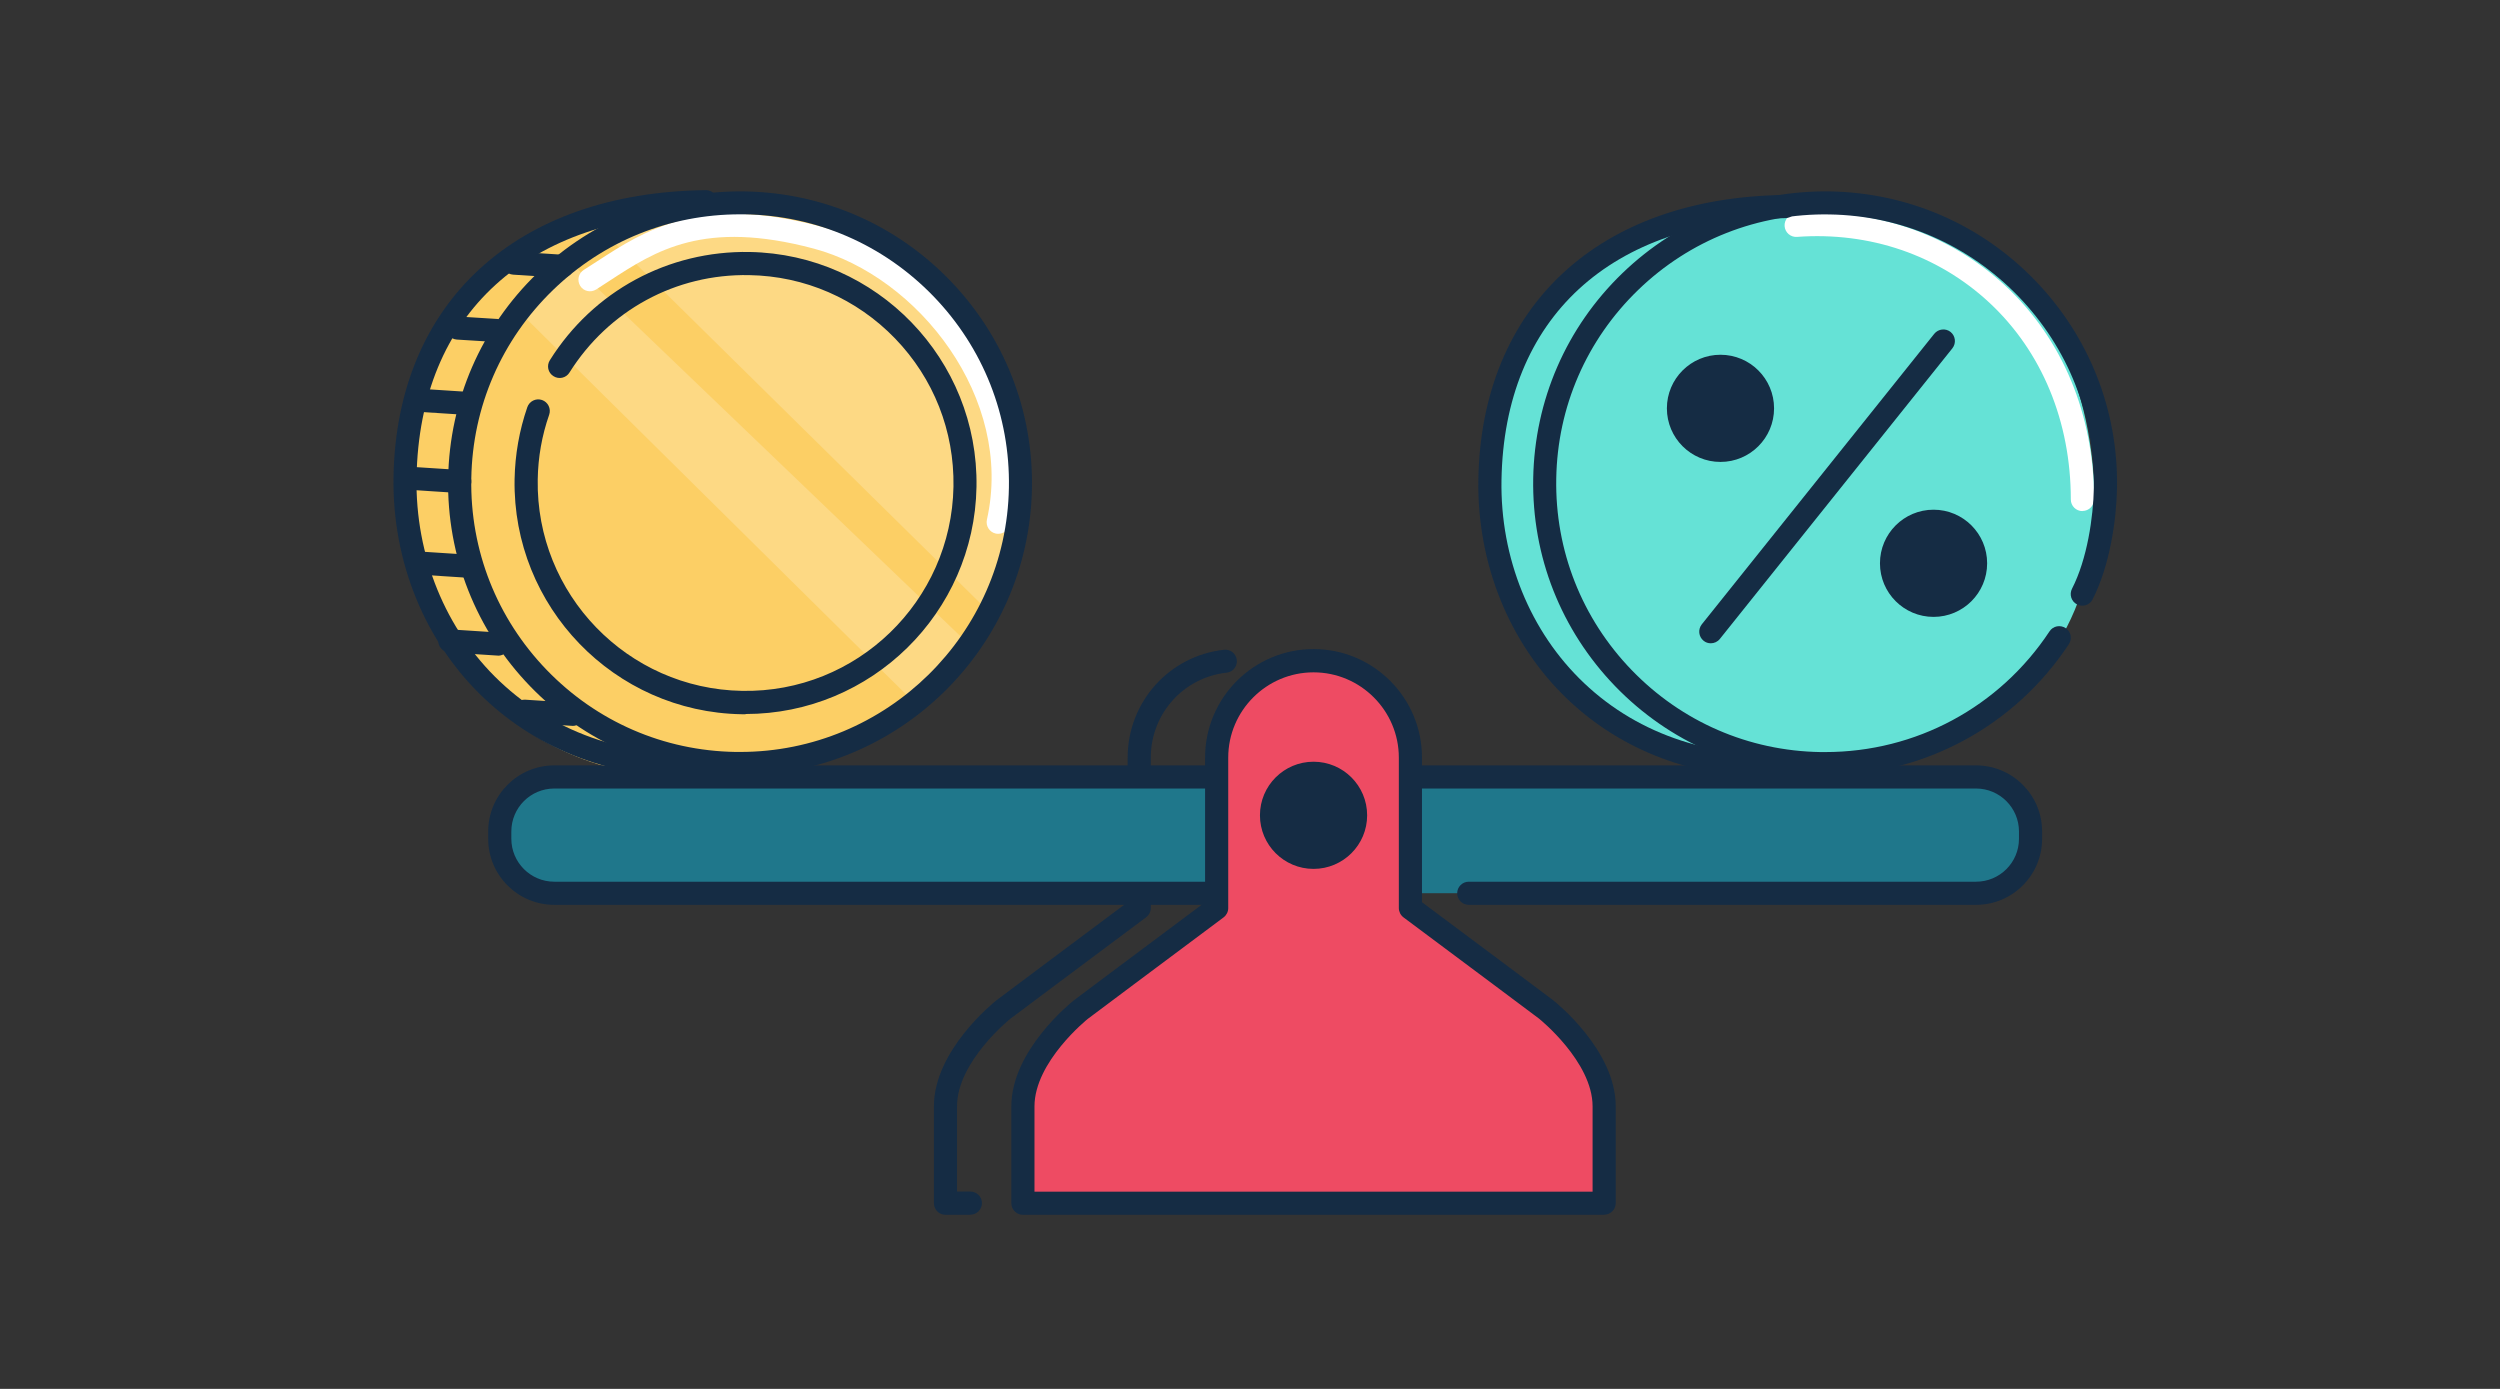 <svg width="144" height="80" viewBox="0 0 144 80" fill="none" xmlns="http://www.w3.org/2000/svg">
<rect x="0" y="0" width="144" height="80" fill="#333333" stroke="none"/>
<path d="M41.8 11.842C29.399 11.455 23.559 19.368 23.406 28.295C23.36 30.862 23.886 33.388 24.926 35.655C26.693 39.502 29.946 42.622 34.453 44.022C35.76 44.428 37.179 44.688 38.693 44.775C38.793 44.775 38.886 44.788 38.986 44.788C39.766 44.822 40.586 44.815 41.419 44.755C41.419 44.755 59.326 43.895 58.093 27.402C57.819 23.735 56.853 20.955 55.52 18.855C55.453 18.742 55.38 18.635 55.313 18.528C50.599 11.548 41.8 11.835 41.8 11.835V11.842Z" fill="#FCCF65"/>
<g opacity="0.2">
<path d="M55.906 37.205L33.16 15.398L29.986 18.032L52.986 40.785L55.906 37.205Z" fill="white"/>
</g>
<g opacity="0.2">
<path d="M44.533 13.099C40.707 12.532 37.667 12.925 35.267 13.859L57.287 35.559C57.493 34.806 57.667 34.005 57.793 33.172C57.793 33.172 60.893 15.519 44.533 13.092V13.099Z" fill="white"/>
</g>
<path d="M57.5 30.746C57.453 30.746 57.4 30.746 57.353 30.733C56.993 30.653 56.767 30.293 56.846 29.933C58.42 22.94 52.88 15.92 46.873 14.32C40.54 12.633 37.773 14.433 35.1 16.18C34.846 16.346 34.593 16.513 34.34 16.673C34.026 16.873 33.613 16.78 33.42 16.466C33.227 16.153 33.313 15.746 33.627 15.546C33.873 15.386 34.12 15.226 34.373 15.066C37.16 13.253 40.313 11.2 47.22 13.033C53.827 14.793 59.94 22.286 58.153 30.226C58.087 30.533 57.806 30.746 57.507 30.746H57.5Z" fill="white"/>
<path d="M42.633 44.652C42.533 44.652 42.44 44.652 42.34 44.652C37.847 44.572 33.653 42.752 30.533 39.525C27.413 36.292 25.733 32.039 25.813 27.552C25.893 23.059 27.713 18.865 30.94 15.745C34.173 12.625 38.427 10.959 42.913 11.025C47.407 11.105 51.6 12.925 54.72 16.152C57.84 19.385 59.52 23.639 59.44 28.125C59.28 37.299 51.767 44.659 42.627 44.659L42.633 44.652ZM42.62 12.345C38.587 12.345 34.773 13.885 31.867 16.692C28.893 19.565 27.213 23.425 27.147 27.565C27.073 31.699 28.62 35.619 31.493 38.592C34.367 41.565 38.227 43.245 42.367 43.312C42.453 43.312 42.547 43.312 42.633 43.312C51.053 43.312 57.967 36.539 58.113 28.092C58.187 23.959 56.64 20.039 53.767 17.065C50.893 14.092 47.033 12.412 42.893 12.345C42.8 12.345 42.713 12.345 42.62 12.345Z" fill="#152C44"/>
<path d="M42.946 41.14C42.866 41.14 42.793 41.14 42.713 41.14C35.38 41.014 29.513 34.947 29.64 27.607C29.666 26.187 29.913 24.787 30.373 23.454C30.493 23.107 30.873 22.92 31.22 23.04C31.566 23.16 31.753 23.54 31.633 23.887C31.213 25.087 30.993 26.34 30.973 27.62C30.86 34.22 36.14 39.68 42.74 39.794C49.36 39.92 54.806 34.627 54.92 28.027C54.973 24.827 53.78 21.8 51.56 19.5C49.34 17.2 46.353 15.9 43.153 15.847C38.926 15.767 35.053 17.874 32.8 21.46C32.606 21.774 32.193 21.867 31.88 21.667C31.566 21.474 31.473 21.06 31.673 20.747C34.173 16.76 38.493 14.434 43.173 14.514C50.506 14.64 56.373 20.707 56.246 28.047C56.12 35.307 50.18 41.127 42.946 41.127V41.14Z" fill="#152C44"/>
<path d="M40.127 44.813C35.273 44.813 31.067 43.233 27.873 40.206C24.48 36.993 22.587 32.353 22.666 27.473C22.84 17.413 29.733 11.08 40.653 10.953H40.66C41.026 10.953 41.32 11.246 41.327 11.613C41.327 11.98 41.033 12.287 40.666 12.287C30.387 12.406 24.16 18.093 23.993 27.493C23.913 32 25.66 36.28 28.773 39.233C32.04 42.333 36.486 43.786 41.64 43.42C42 43.407 42.327 43.673 42.353 44.04C42.38 44.407 42.1 44.727 41.733 44.753C41.187 44.793 40.647 44.806 40.113 44.806L40.127 44.813Z" fill="#152C44"/>
<path d="M32.973 41.808C32.973 41.808 32.946 41.808 32.933 41.808L30.153 41.628C29.786 41.601 29.506 41.288 29.533 40.921C29.56 40.555 29.88 40.288 30.24 40.301L33.02 40.481C33.386 40.508 33.666 40.821 33.64 41.188C33.62 41.541 33.326 41.815 32.973 41.815V41.808Z" fill="#152C44"/>
<path d="M28.687 37.761C28.687 37.761 28.66 37.761 28.647 37.761L25.867 37.581C25.5 37.554 25.22 37.241 25.247 36.874C25.273 36.508 25.587 36.241 25.953 36.254L28.733 36.434C29.1 36.461 29.38 36.774 29.354 37.141C29.334 37.494 29.04 37.768 28.687 37.768V37.761Z" fill="#152C44"/>
<path d="M27.013 33.281C27.013 33.281 26.986 33.281 26.973 33.281L24.193 33.101C23.826 33.075 23.546 32.761 23.573 32.395C23.6 32.028 23.913 31.755 24.28 31.774L27.06 31.954C27.426 31.981 27.706 32.294 27.68 32.661C27.66 33.014 27.366 33.288 27.013 33.288V33.281Z" fill="#152C44"/>
<path d="M26.48 28.398C26.48 28.398 26.453 28.398 26.44 28.398L23.66 28.218C23.293 28.192 23.013 27.878 23.04 27.512C23.067 27.145 23.38 26.872 23.747 26.892L26.526 27.072C26.893 27.098 27.173 27.412 27.146 27.778C27.127 28.132 26.833 28.405 26.48 28.405V28.398Z" fill="#152C44"/>
<path d="M27.027 23.906C27.027 23.906 27 23.906 26.987 23.906L24.207 23.726C23.84 23.7 23.56 23.386 23.587 23.02C23.613 22.653 23.92 22.38 24.293 22.399L27.073 22.579C27.44 22.606 27.72 22.919 27.693 23.286C27.673 23.64 27.38 23.913 27.027 23.913V23.906Z" fill="#152C44"/>
<path d="M28.6 19.699C28.6 19.699 28.573 19.699 28.56 19.699L26.313 19.559C25.947 19.532 25.666 19.219 25.693 18.852C25.72 18.486 26.04 18.206 26.4 18.232L28.646 18.372C29.013 18.399 29.293 18.712 29.267 19.079C29.247 19.432 28.953 19.706 28.6 19.706V19.699Z" fill="#152C44"/>
<path d="M32.373 16C32.373 16 32.347 16 32.333 16L29.553 15.82C29.187 15.793 28.907 15.48 28.933 15.113C28.96 14.746 29.273 14.473 29.64 14.493L32.42 14.673C32.787 14.7 33.067 15.013 33.04 15.38C33.02 15.733 32.727 16.006 32.373 16.006V16Z" fill="#152C44"/>
<path d="M104.3 11.838C91.9 11.451 86.059 19.364 85.906 28.291C85.859 30.858 86.386 33.385 87.426 35.651C89.193 39.498 92.446 42.618 96.953 44.018C98.26 44.425 99.68 44.684 101.193 44.771C101.293 44.771 101.386 44.785 101.486 44.785C102.266 44.818 103.086 44.811 103.92 44.751C103.92 44.751 121.826 43.891 120.593 27.398C120.32 23.731 119.353 20.951 118.02 18.851C117.953 18.738 117.88 18.631 117.813 18.524C113.1 11.544 104.3 11.831 104.3 11.831V11.838Z" fill="#65E2D6"/>
<path d="M119.946 29.439C119.579 29.439 119.279 29.139 119.279 28.772C119.279 24.279 117.613 20.252 114.593 17.439C111.639 14.692 107.706 13.338 103.506 13.645C103.139 13.672 102.819 13.392 102.793 13.025C102.766 12.659 103.046 12.338 103.413 12.312C107.979 11.979 112.279 13.459 115.506 16.459C118.806 19.525 120.619 23.898 120.619 28.765C120.619 29.132 120.319 29.432 119.953 29.432L119.946 29.439Z" fill="white"/>
<path d="M105.133 44.652C105.033 44.652 104.94 44.652 104.84 44.652C100.347 44.572 96.153 42.752 93.033 39.525C89.913 36.292 88.233 32.039 88.313 27.552C88.393 23.065 90.213 18.865 93.44 15.745C96.673 12.625 100.927 10.959 105.413 11.025C109.907 11.105 114.1 12.925 117.22 16.152C120.34 19.385 122.02 23.639 121.94 28.125C121.907 29.959 121.52 32.605 120.533 34.525C120.367 34.852 119.967 34.985 119.633 34.812C119.307 34.645 119.18 34.239 119.347 33.912C120.227 32.199 120.573 29.785 120.607 28.099C120.68 23.965 119.133 20.045 116.26 17.072C113.387 14.099 109.527 12.419 105.387 12.352C101.267 12.279 97.333 13.825 94.36 16.699C91.387 19.572 89.707 23.432 89.64 27.572C89.567 31.705 91.113 35.625 93.987 38.599C96.86 41.572 100.72 43.252 104.86 43.319C104.953 43.319 105.04 43.319 105.133 43.319C110.353 43.319 115.167 40.732 118.053 36.365C118.253 36.059 118.667 35.972 118.98 36.179C119.287 36.379 119.373 36.792 119.167 37.105C116.027 41.852 110.8 44.659 105.133 44.659V44.652Z" fill="#152C44"/>
<path d="M102.293 44.81C97.566 44.81 93.446 43.264 90.32 40.304C86.953 37.111 85.073 32.49 85.153 27.617C85.326 17.637 92.093 11.357 102.826 11.23C103.173 11.23 103.493 11.524 103.5 11.89C103.5 12.257 103.206 12.557 102.84 12.564C92.76 12.684 86.646 18.317 86.486 27.644C86.406 32.144 88.139 36.404 91.24 39.344C94.433 42.37 98.773 43.784 103.793 43.437C104.16 43.404 104.48 43.691 104.506 44.057C104.533 44.424 104.253 44.744 103.886 44.77C103.346 44.81 102.82 44.831 102.293 44.831V44.81Z" fill="#152C44"/>
<path d="M99.099 26.607C100.804 26.607 102.186 25.225 102.186 23.52C102.186 21.816 100.804 20.434 99.099 20.434C97.395 20.434 96.013 21.816 96.013 23.52C96.013 25.225 97.395 26.607 99.099 26.607Z" fill="#152C44"/>
<path d="M111.373 35.533C113.078 35.533 114.459 34.151 114.459 32.446C114.459 30.741 113.078 29.359 111.373 29.359C109.668 29.359 108.286 30.741 108.286 32.446C108.286 34.151 109.668 35.533 111.373 35.533Z" fill="#152C44"/>
<path d="M98.539 37.053C98.393 37.053 98.246 37.007 98.126 36.907C97.839 36.673 97.793 36.26 98.019 35.967L111.413 19.227C111.646 18.94 112.066 18.893 112.353 19.12C112.639 19.353 112.686 19.767 112.459 20.06L99.066 36.8C98.933 36.967 98.739 37.053 98.546 37.053H98.539Z" fill="#152C44"/>
<path d="M55.893 69.973H54.46C54.093 69.973 53.793 69.673 53.793 69.306V63.726C53.793 60.499 57.246 57.739 57.393 57.619C57.406 57.613 61.64 54.433 64.953 51.966V43.633C64.953 40.446 67.34 37.773 70.506 37.426C70.866 37.386 71.2 37.646 71.24 38.013C71.28 38.379 71.02 38.706 70.653 38.746C68.166 39.019 66.286 41.119 66.286 43.633V52.299C66.286 52.513 66.186 52.706 66.02 52.833C62.673 55.326 58.206 58.673 58.206 58.673C58.186 58.686 55.126 61.146 55.126 63.719V68.633H55.893C56.26 68.633 56.56 68.933 56.56 69.299C56.56 69.666 56.26 69.966 55.893 69.966V69.973Z" fill="#152C44"/>
<path d="M115.086 44.754H30.66C29.625 44.754 28.786 45.593 28.786 46.627V49.574C28.786 50.608 29.625 51.447 30.66 51.447H115.086C116.121 51.447 116.959 50.608 116.959 49.574V46.627C116.959 45.593 116.121 44.754 115.086 44.754Z" fill="#1F778B"/>
<path d="M113.82 52.119H84.6C84.233 52.119 83.933 51.819 83.933 51.453C83.933 51.086 84.233 50.786 84.6 50.786H113.82C115.186 50.786 116.293 49.679 116.293 48.313V47.893C116.293 46.533 115.186 45.419 113.82 45.419H71.773C71.406 45.419 71.106 45.119 71.106 44.753C71.106 44.386 71.406 44.086 71.773 44.086H113.82C115.92 44.086 117.626 45.793 117.626 47.893V48.313C117.626 50.413 115.92 52.119 113.82 52.119Z" fill="#152C44"/>
<path d="M79.353 52.119H31.927C29.827 52.119 28.12 50.413 28.12 48.313V47.893C28.12 45.793 29.827 44.086 31.927 44.086H69.613C69.98 44.086 70.28 44.386 70.28 44.753C70.28 45.119 69.98 45.419 69.613 45.419H31.927C30.56 45.419 29.453 46.526 29.453 47.893V48.313C29.453 49.673 30.56 50.786 31.927 50.786H79.353C79.72 50.786 80.02 51.086 80.02 51.453C80.02 51.819 79.72 52.119 79.353 52.119Z" fill="#152C44"/>
<path d="M92.4 63.465V69.305H58.92V63.465C58.92 60.525 63.387 57.032 70.08 52.305V43.639C70.08 40.559 72.58 38.059 75.66 38.059C78.74 38.059 81.24 40.559 81.24 43.639V52.305C85.707 55.912 92.4 59.265 92.4 63.465Z" fill="#EE4B63"/>
<path d="M92.4 69.973H58.92C58.553 69.973 58.253 69.673 58.253 69.307V63.727C58.253 60.5 61.706 57.74 61.853 57.62C61.866 57.613 66.1 54.433 69.413 51.967V43.633C69.413 40.187 72.213 37.387 75.66 37.387C79.106 37.387 81.906 40.187 81.906 43.633V51.967C85.22 54.433 89.453 57.607 89.453 57.607C89.613 57.733 93.066 60.493 93.066 63.72V69.3C93.066 69.667 92.766 69.967 92.4 69.967V69.973ZM59.586 68.64H91.733V63.727C91.733 61.153 88.673 58.693 88.64 58.667C88.64 58.667 84.18 55.327 80.84 52.84C80.673 52.713 80.573 52.513 80.573 52.307V43.64C80.573 40.933 78.366 38.727 75.66 38.727C72.953 38.727 70.746 40.933 70.746 43.64V52.307C70.746 52.52 70.646 52.713 70.48 52.84C67.133 55.333 62.666 58.68 62.666 58.68C62.646 58.693 59.586 61.153 59.586 63.727V68.64Z" fill="#152C44"/>
<path d="M75.66 50.048C77.365 50.048 78.747 48.666 78.747 46.962C78.747 45.257 77.365 43.875 75.66 43.875C73.955 43.875 72.573 45.257 72.573 46.962C72.573 48.666 73.955 50.048 75.66 50.048Z" fill="#152C44"/>
</svg>

